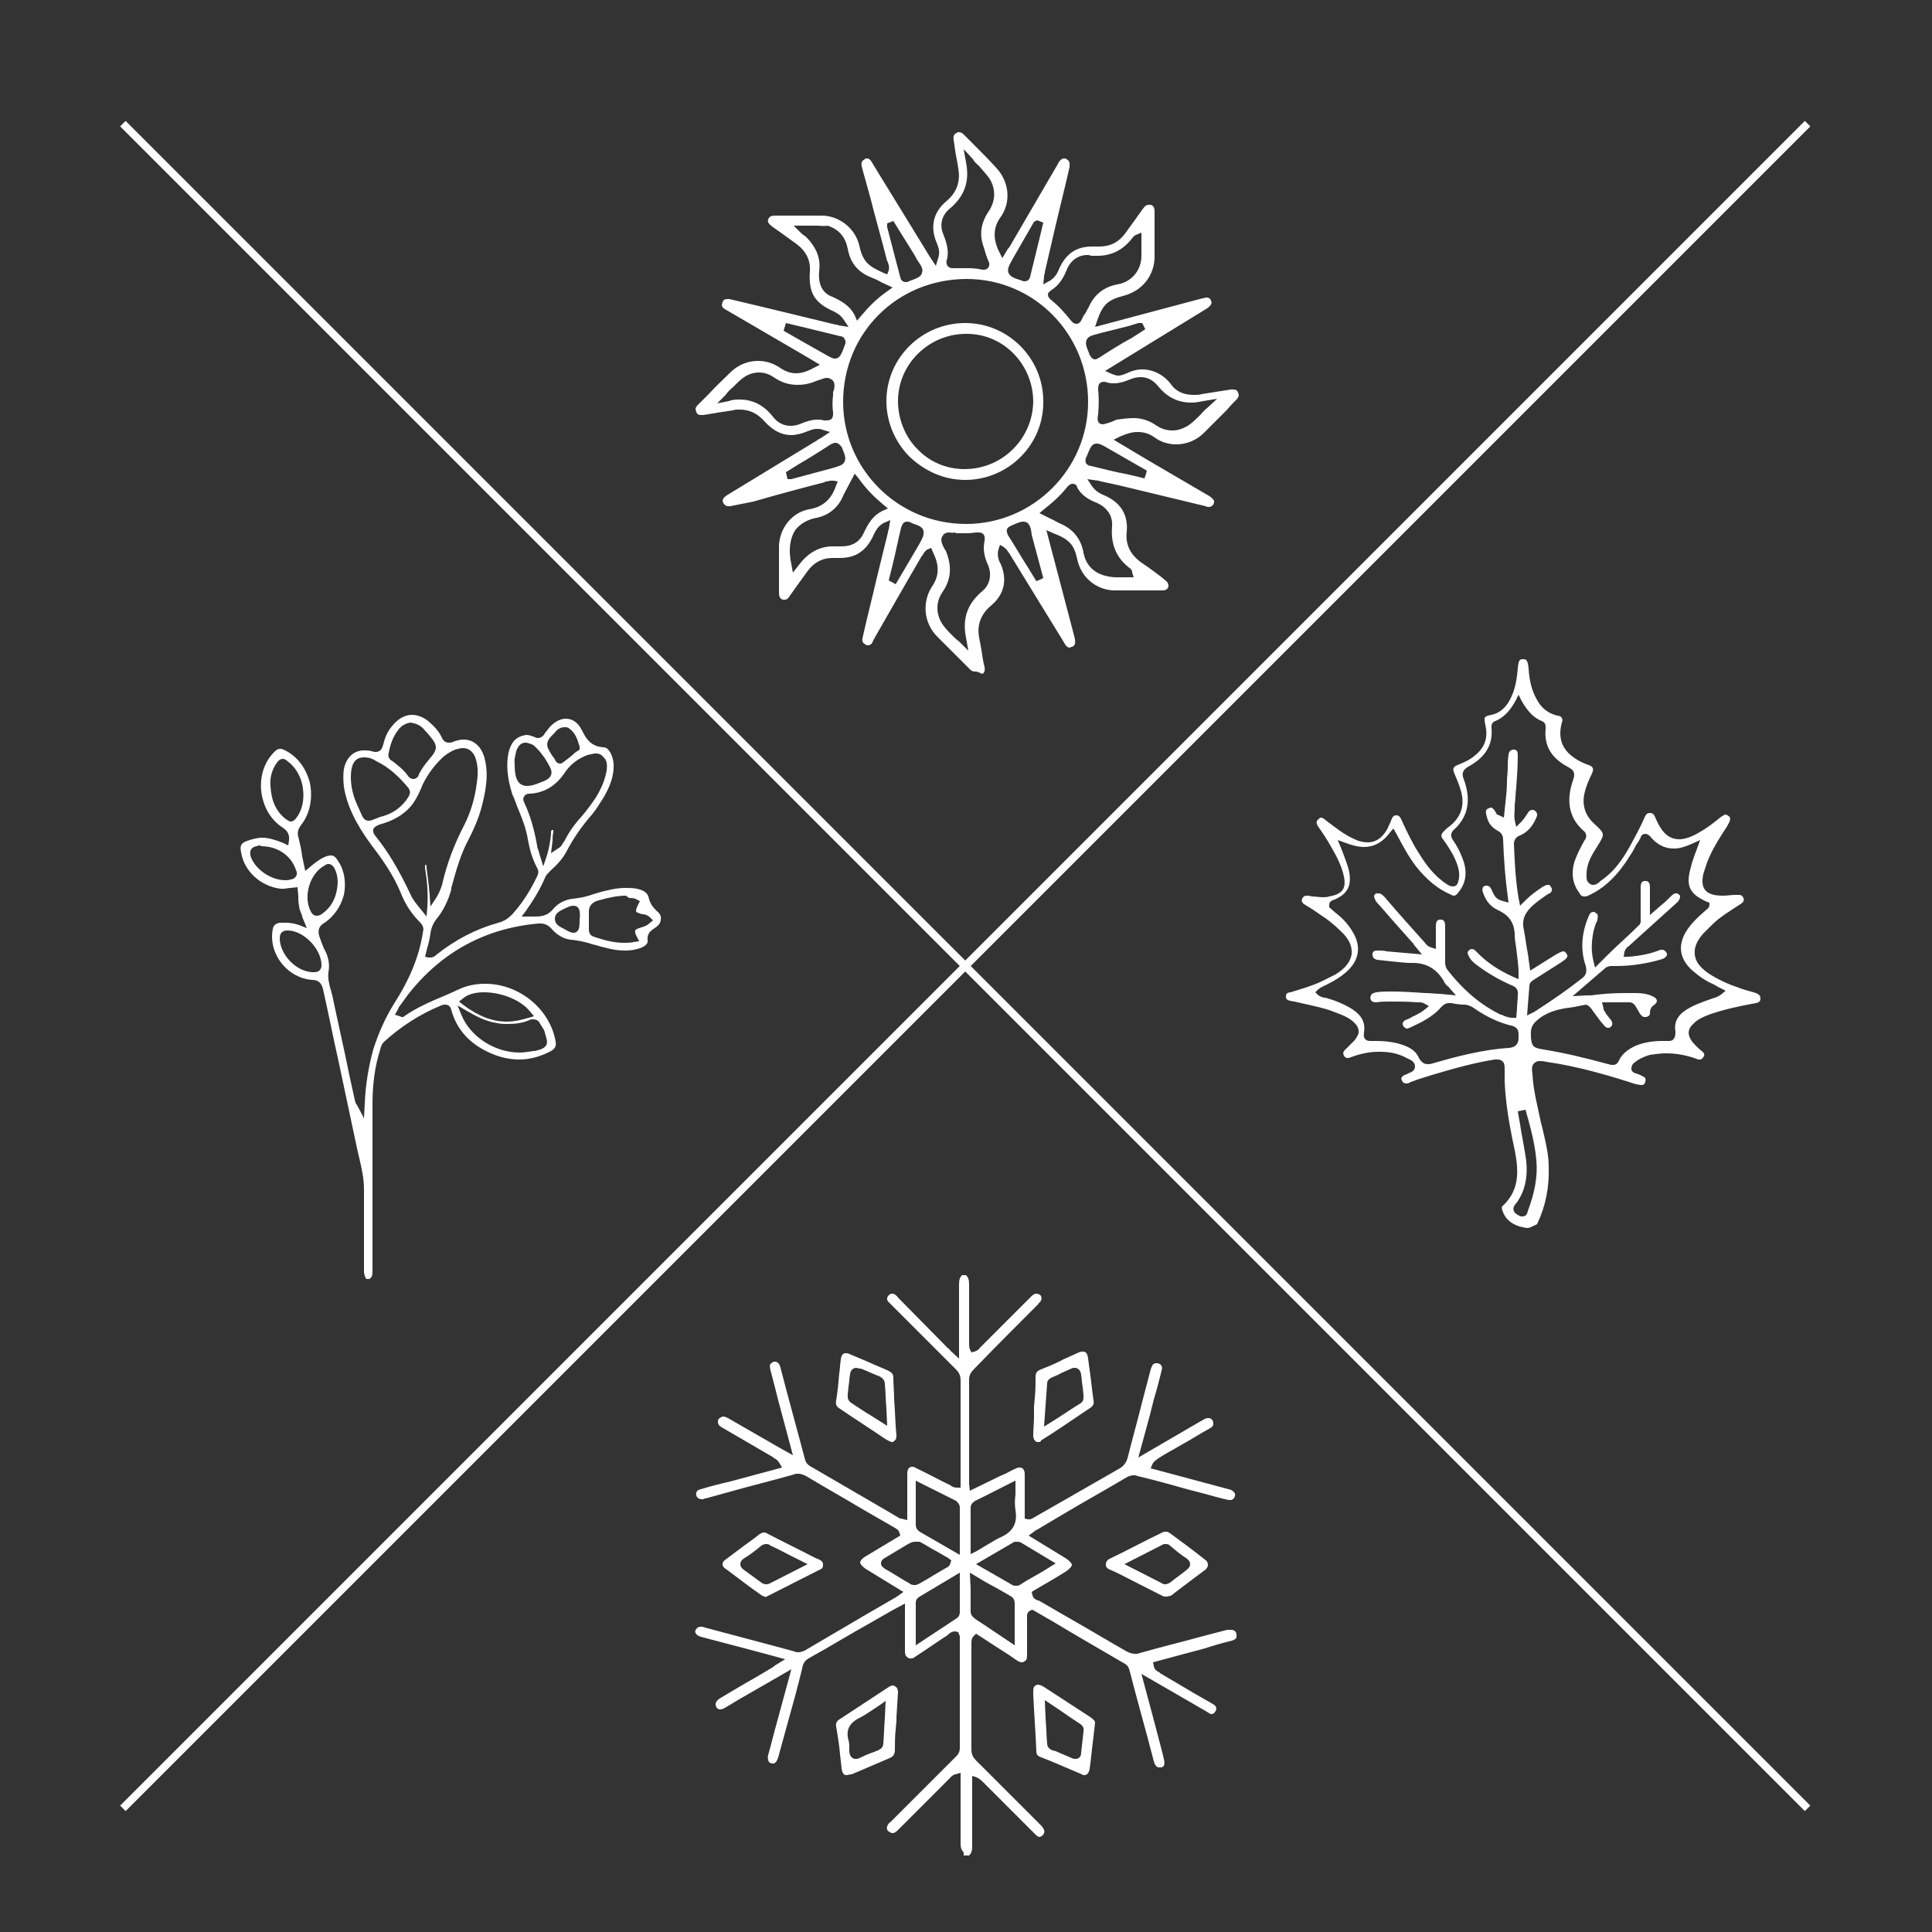 <?xml version="1.0" encoding="utf-8"?>
<!-- Generator: Adobe Illustrator 27.0.0, SVG Export Plug-In . SVG Version: 6.00 Build 0)  -->
<svg version="1.1" id="레이어_1" xmlns="http://www.w3.org/2000/svg" xmlns:xlink="http://www.w3.org/1999/xlink" x="0px"
	 y="0px" viewBox="0 0 250 250" style="enable-background:new 0 0 250 250;" xml:space="preserve">
<rect x="0" y="0" width="250" height="250" fill="#333333" stroke="none"/>
<style type="text/css">
	.st0{display:none;}
	.st1{fill:#FFFFFF;}
	.st2{fill:none;stroke:#FFFFFF;stroke-miterlimit:10;}
</style>
<rect class="st0" width="250" height="250"/>
<g>
	<path class="st1" d="M126.1,86.9c-0.2,0-0.4-0.1-0.6-0.3c-0.5-0.5-0.9-0.9-1.4-1.4c-0.9-0.9-1.9-1.9-2.8-2.8
		c-1.8-1.8-2-4.5-0.7-6.5c1.2-1.7,0.7-3.3,0.1-4.5l-0.2-0.5l-0.5,0.2c-0.3,0.2-0.5,0.5-0.6,0.7c0,0,0,0.1-0.1,0.1
		c-1.7,2.9-6.1,10.6-6.1,10.6l-0.1,0.2c-0.1,0.1-0.1,0.2-0.2,0.4c-0.2,0.4-0.5,0.4-0.6,0.4c-0.1,0-0.2,0-0.3-0.1
		c-0.2-0.1-0.5-0.3-0.4-0.8c0.6-2.7,1.3-5.4,1.9-8l1.4-5.7c0-0.1,0-0.2,0.1-0.4l0.2-1.2l-0.9,0.4c-0.7,0.4-1,1-1.2,1.4
		c-0.9,2.1-2.3,3.1-4.4,3.1c-0.2,0-0.4,0-0.6,0c-0.1,0-0.3,0-0.4,0c-1.3,0-2.4,0.6-3.2,1.7c-0.8,1.1-1.6,2.2-2.3,3.2
		c-0.3,0.5-0.5,0.5-0.7,0.5c-0.1,0-0.1,0-0.2,0c-0.3-0.1-0.5-0.3-0.5-0.9c0-0.7,0-1.4,0-2.1c0-1.3,0-2.6,0-4
		c0.1-2.3,1.7-4.3,3.9-4.7c1.8-0.3,2.9-1.3,3.5-3.1l0.2-0.5l-0.5-0.1c-0.1,0-0.2,0-0.3,0c-0.3,0-0.5,0.1-0.7,0.1
		c-0.1,0-0.1,0-0.2,0.1c-3.1,0.8-6.1,1.6-9.2,2.5L95,65.4c-0.2,0-0.3,0.1-0.5,0.1c-0.1,0-0.2,0-0.3,0c-0.2,0-0.4-0.1-0.6-0.4
		c-0.1-0.3-0.2-0.5,0.3-0.9c0.1-0.1,0.2-0.1,0.3-0.2l11.5-7c0.1-0.1,0.3-0.2,0.5-0.3l1.2-0.8l-1-0.3c-0.2-0.1-0.4-0.1-0.7-0.1
		c-0.5,0-0.9,0.2-1.2,0.3c-0.7,0.3-1.5,0.5-2.1,0.5c-1.3,0-2.4-0.6-3.5-1.8C98,53.5,97,53,95.7,53c-0.3,0-0.6,0-0.9,0.1l-1.3,0.2
		c-0.8,0.1-1.7,0.3-2.5,0.4c-0.1,0-0.2,0-0.3,0c-0.3,0-0.5-0.1-0.6-0.4c-0.1-0.3-0.2-0.5,0.2-0.9c0.5-0.5,0.9-0.9,1.4-1.4
		c0.9-1,1.9-1.9,2.8-2.8c1-1,2.3-1.5,3.6-1.5c1,0,1.9,0.3,2.7,0.8c0.7,0.5,1.4,0.8,2.2,0.8c0.7,0,1.4-0.2,2.3-0.7l0.8-0.4l-1-0.6
		c-0.2-0.1-0.3-0.2-0.5-0.3L93.8,40c-0.5-0.3-0.4-0.6-0.3-0.9c0.1-0.3,0.3-0.4,0.6-0.4c0.1,0,0.2,0,0.3,0c1.3,0.3,6.7,1.6,6.7,1.6
		l7,1.7c0.1,0,0.2,0,0.4,0.1l1.3,0.2l-0.6-0.9c-0.4-0.6-0.9-0.9-1.3-1.1c-2.5-1.1-3.3-2.4-3.1-5.2c0.1-1.4-0.5-2.6-1.7-3.5
		c-1.1-0.8-2.2-1.6-3.2-2.3c-0.5-0.4-0.6-0.6-0.5-0.9c0.1-0.3,0.3-0.5,0.9-0.5l3.4,0c0.9,0,1.8,0,2.8,0c2.2,0.1,4.2,1.7,4.7,3.9
		c0.5,2.3,1.4,2.7,3.1,3.5l0.5,0.2l0.2-0.5c0.1-0.4,0-0.8-0.1-1c0-0.1,0-0.1-0.1-0.2c-0.7-2.8-1.5-5.5-2.2-8.3l-1-3.6
		c-0.3-1,0-1.1,0.3-1.3c0.1-0.1,0.2-0.1,0.3-0.1c0.1,0,0.4,0,0.8,0.8l7,11.4c0.1,0.2,0.2,0.3,0.3,0.5l0.8,1.2l0.3-1
		c0.3-0.8,0-1.5-0.2-2c-0.9-2.1-0.4-4,1.3-5.4c1.3-1.1,1.8-2.5,1.5-4.2c-0.1-0.8-0.3-1.6-0.4-2.3l-0.2-1.4c-0.1-0.5,0.1-0.8,0.4-0.9
		c0.1-0.1,0.2-0.1,0.3-0.1c0.2,0,0.4,0.1,0.6,0.3c0.4,0.4,0.9,0.9,1.3,1.3c1,1,2,2,2.9,3c1.7,1.8,2,4.5,0.5,6.5
		c-1.1,1.6-0.7,3.2-0.1,4.4l0.4,0.8l0.6-1c0.1-0.2,0.2-0.3,0.3-0.4l6.3-10.8c0-0.1,0.1-0.1,0.1-0.2c0.1-0.2,0.4-0.5,0.7-0.5
		c0.1,0,0.2,0,0.3,0.1c0.5,0.2,0.4,0.7,0.4,1c-0.6,2.7-1.3,5.4-1.9,8l-1.3,5.6c0,0.1,0,0.3-0.1,0.4l0,0.2l-0.1,1l0.9-0.5
		c0.6-0.4,0.9-0.9,1.1-1.4c0.9-2.1,2.3-3,4.3-3c0.2,0,0.4,0,0.6,0c0.1,0,0.3,0,0.4,0c1.4,0,2.5-0.6,3.3-1.7c0.8-1.1,1.6-2.2,2.3-3.2
		c0.3-0.4,0.5-0.5,0.7-0.5c0.1,0,0.2,0,0.3,0c0.3,0.1,0.5,0.3,0.5,0.9c0,0.7,0,1.4,0,2.1c0,1.3,0,2.6,0,3.9
		c-0.1,2.4-1.7,4.3-4.1,4.9c-1.9,0.5-2.6,1.1-3.3,3.1l-0.3,0.9l13.9-3.7c0.2,0,0.3-0.1,0.5-0.1c0.3,0,0.5,0.1,0.6,0.4
		c0.1,0.2,0.2,0.5-0.5,1l-13.2,8.1l0.9,0.4c0.3,0.1,0.5,0.2,0.8,0.2c0.5,0,0.8-0.2,1.1-0.3c0.6-0.3,1.3-0.5,2-0.5
		c1.4,0,2.8,0.7,3.7,1.9c0.7,1,1.7,1.4,3,1.4c0.3,0,0.7,0,1-0.1c0,0,3.1-0.5,3.8-0.6c0.1,0,0.2,0,0.3,0c0.3,0,0.5,0.1,0.6,0.4
		c0.1,0.2,0.2,0.5-0.2,0.9c-0.4,0.4-0.8,0.8-1.2,1.3c-1,1-2,2-3,3c-1,1-2.3,1.5-3.6,1.5c-1,0-2-0.3-2.8-0.9
		c-0.7-0.5-1.4-0.7-2.2-0.7c-0.7,0-1.4,0.2-2.3,0.6l-0.8,0.4l4.7,2.8c0,0,6,3.5,7.7,4.5c0.3,0.2,0.5,0.4,0.6,0.6
		c0,0.2,0,0.3-0.1,0.5c-0.2,0.2-0.3,0.3-0.6,0.3c-0.1,0-0.2,0-0.4-0.1c-3.7-0.9-7.5-1.8-11.2-2.7l-2.3-0.5c-0.1,0-0.3-0.1-0.4-0.1
		l-1.4-0.2l0.6,0.9c0.5,0.7,1.1,1,1.6,1.2c2.1,0.9,3.1,2.5,2.9,4.7c-0.2,1.7,0.5,3,1.9,4c0.9,0.6,1.7,1.2,2.5,1.8l0.6,0.5
		c0.4,0.3,0.4,0.6,0.4,0.8c-0.1,0.3-0.3,0.5-0.8,0.5l-3.4,0c-1,0-1.9,0-2.9,0c-2.3-0.1-4.2-1.7-4.7-4c-0.4-1.9-1-2.6-3.1-3.4
		l-0.9-0.4c0,0,1.2,4.6,1.5,5.7l2.1,8c0.3,1.1,0,1.3-0.3,1.4c-0.1,0-0.2,0.1-0.3,0.1c0,0,0,0,0,0c-0.1,0-0.4,0-0.8-0.8
		c0,0-5.4-8.8-7-11.4c0,0,0-0.1-0.1-0.1c-0.1-0.2-0.3-0.5-0.6-0.7l-0.5-0.3l-0.2,0.6c-0.2,0.7,0,1.4,0.3,1.9c0.9,2.1,0.4,4-1.3,5.4
		c-1.3,1.1-1.8,2.5-1.5,4.1l0.3,1.6c0.1,0.7,0.2,1.5,0.4,2.2c0.1,0.6-0.1,0.8-0.3,0.9C126.3,86.8,126.2,86.9,126.1,86.9z
		 M122.8,68.9c-0.4,0-0.7,0.2-0.8,0.4c-0.4,0.5-0.1,1.1,0.2,1.7c0.1,0.1,0.1,0.2,0.2,0.3c0.8,2,0.7,3.7-0.5,5.4
		c-0.8,1.2-0.8,2.7,0,4c0.4,0.6,0.9,1.1,1.4,1.6c0.2,0.2,0.5,0.5,0.8,0.7l1.2,1.2l-0.3-1.7c-0.5-2.5,0.2-4.4,2.1-6
		c1-0.8,1.3-2.2,0.7-3.5c-0.5-1.1-0.6-2.1-0.4-3c0-0.1,0.1-0.5-0.1-0.8c-0.1-0.2-0.4-0.3-0.6-0.3c-0.1,0-0.2,0-0.3,0
		c-0.3,0-0.7,0.1-1.2,0.1c-0.2,0-0.5,0-0.7,0l-0.5,0c-0.1,0-0.3,0-0.5-0.1C123.2,69,123,68.9,122.8,68.9z M117.4,67.5
		c-0.3,0-0.6,0.1-0.8,0.8c-0.4,1.6-0.7,3.2-1.1,4.8l-0.5,2l0.9,0.5l3-5.1c0.5-0.9,0.7-1.3,0.6-1.8s-0.6-0.7-1.5-1
		C117.7,67.5,117.5,67.5,117.4,67.5z M132.4,67.5c-0.4,0-0.8,0.2-1.5,0.5c-0.2,0.1-0.5,0.2-0.6,0.5c-0.1,0.3,0.1,0.6,0.1,0.7
		c0.9,1.4,1.7,2.8,2.6,4.2l1.1,1.8l0.5-0.2l0.4-0.2l-1.5-5.6C133.4,68.2,133.2,67.5,132.4,67.5z M138.8,62.6c-0.2,0-0.4,0.1-0.6,0.3
		c-0.8,1-1.7,1.9-3.1,3l-0.6,0.5l1.4,0.7c0.5,0.2,0.9,0.5,1.4,0.7c1.6,0.7,2.6,2,2.9,3.7c0.3,1.6,1.3,2.6,2.8,3
		c0.4,0.1,0.9,0.2,1.4,0.2c0.3,0,0.5,0,0.8,0c0.3,0,0.5,0,0.8,0l0.7,0l-0.2-0.6l0-0.2l-0.2-0.3c-1.8-1.3-2.6-3.1-2.4-5.5
		c0.1-1.3-0.6-2.4-1.9-3c-1.3-0.5-2.1-1.1-2.6-2C139.4,62.9,139.2,62.6,138.8,62.6z M109.7,63c-0.3,0.6-0.6,1.1-0.8,1.6
		c-0.7,1.3-1.8,2.1-3.2,2.4c-1.2,0.2-2.2,0.8-2.8,1.6c-0.7,1.1-0.9,2.6-0.5,4.4l0.2,1.1c0,0,1-1.3,1.1-1.4c1.1-1.3,2.5-2,4-2
		c0.2,0,0.4,0,0.6,0c0.2,0,0.4,0,0.6,0c0,0,0,0,0,0c1.4,0,2.3-0.6,2.8-1.6c0.7-1.5,1.3-2.4,2.5-3l0.7-0.3l-0.6-0.5
		c-1.2-1-2.2-2-3.2-3.4l-0.5-0.6L109.7,63z M125.1,36.1c-9,0-16,7-16,15.9c0,8.7,7.1,15.8,15.9,15.8c8.7,0,15.8-7.1,15.8-15.8
		C140.8,43.2,133.8,36.1,125.1,36.1L125.1,36.1z M108.1,57.3c-0.2,0-0.4,0.1-0.6,0.2c-1.4,0.9-2.8,1.8-4.2,2.6l-1.6,1l0.2,0.9l0.5,0
		l5.2-1.4c1-0.3,1.5-0.4,1.7-0.9c0.2-0.5,0-0.9-0.4-1.9C108.8,57.8,108.6,57.3,108.1,57.3z M141.9,57.4c-0.6,0-0.8,0.5-1.1,1.2
		c-0.1,0.2-0.1,0.3-0.2,0.5c-0.1,0.1-0.2,0.4-0.1,0.8c0.2,0.3,0.5,0.4,0.7,0.4c1.6,0.4,3.2,0.8,4.8,1.1l2.1,0.5l0.2-0.6l0.1-0.4
		l-5.4-3.1C142.5,57.5,142.2,57.4,141.9,57.4z M146.7,54.1c1,0,2,0.3,3,1c0.6,0.4,1.3,0.6,2,0.6l0,0c0.7,0,1.3-0.2,2-0.6
		c0.6-0.4,1.1-0.9,1.6-1.4c0.3-0.3,0.5-0.6,0.9-0.9l1.3-1.2l-1.8,0.3c-0.5,0.1-1,0.2-1.5,0.2c-1.8,0-3.2-0.7-4.4-2.2
		c-0.6-0.7-1.3-1.1-2.2-1.1c-0.5,0-0.9,0.1-1.4,0.3c-0.7,0.3-1.4,0.5-2,0.5c-0.3,0-0.6,0-0.9-0.1c-0.1,0-0.3-0.1-0.4-0.1
		c-0.3,0-0.5,0.1-0.6,0.2c-0.2,0.2-0.2,0.6-0.2,0.8c0.1,1,0.1,2.1,0,3.2c-0.1,0.5-0.1,0.9,0.1,1.1c0.1,0.1,0.2,0.2,0.5,0.2
		c0.2,0,0.4-0.1,0.8-0.2l0.3-0.1c0.2-0.1,0.5-0.2,0.7-0.3C145.2,54.2,146,54.1,146.7,54.1z M95.7,51.7c1.7,0,3.1,0.7,4.3,2.2
		c0.6,0.8,1.4,1.2,2.3,1.2c0.5,0,0.9-0.1,1.4-0.3c0.7-0.3,1.4-0.5,2-0.5c0.3,0,0.6,0,0.9,0.1c0.1,0,0.3,0,0.4,0
		c0.3,0,0.5-0.1,0.6-0.2c0.2-0.2,0.2-0.5,0.2-0.8c-0.1-0.8-0.1-1.5,0-2.3l0-0.2c0-0.1,0-0.3,0.1-0.4c0.1-0.4,0.2-1.1-0.3-1.4
		c-0.2-0.1-0.3-0.2-0.6-0.2c-0.4,0-0.7,0.2-1.1,0.3c-0.1,0-0.2,0.1-0.3,0.1c-0.9,0.4-1.7,0.5-2.4,0.5c-1.1,0-2.1-0.3-3.1-1
		c-0.6-0.4-1.2-0.6-1.9-0.6c-0.8,0-1.6,0.3-2.3,0.9c-0.5,0.4-0.9,0.9-1.4,1.3c-0.2,0.2-0.4,0.4-0.6,0.7l-1.1,1.1l1.5-0.3
		C94.8,51.7,95.3,51.7,95.7,51.7z M146,42.2c-1.2,0.3-2.4,0.6-3.6,0.9c-1.1,0.3-1.6,0.4-1.8,0.9c-0.2,0.5,0,0.9,0.4,1.9
		c0.1,0.2,0.3,0.6,0.7,0.6l0,0c0.2,0,0.3-0.1,0.5-0.2c1.4-0.9,2.8-1.8,4.3-2.6l1.7-1.1l-0.4-0.8l-0.5,0L146,42.2z M101.4,42.8
		c0,0,4,2.3,5.1,2.9c0.7,0.4,1.2,0.7,1.5,0.7c0.7,0,0.9-0.6,1.3-1.7c0.1-0.2,0.2-0.5,0-0.8c-0.1-0.3-0.4-0.4-0.6-0.4
		c-1.6-0.4-3.3-0.8-4.9-1.2l-2.1-0.5L101.4,42.8z M140.7,33c-1.2,0-2.2,0.7-2.7,2c-0.5,1.2-1.1,2-1.9,2.5c-0.1,0.1-0.5,0.3-0.5,0.6
		c0,0.4,0.3,0.6,0.4,0.7c1,0.8,1.8,1.7,2.6,2.7c0.1,0.1,0.3,0.4,0.7,0.4c0.4,0,0.6-0.4,0.7-0.6c0.1-0.2,0.2-0.5,0.4-0.7
		c0.2-0.3,0.3-0.6,0.5-0.9c0.7-1.6,2-2.6,3.7-2.9c1.8-0.3,3.1-1.8,3.1-3.7c0-0.5,0-1,0-1.5l0-1.5l-0.7,0.3l-0.2,0.1l-0.2,0.2
		c-1.2,1.6-2.7,2.4-4.6,2.4c-0.3,0-0.5,0-0.8,0C141,33,140.8,33,140.7,33z M105.7,29.2c-0.3,0-0.7,0-1,0c-0.3,0-0.5,0-0.8,0l-1.2,0
		l0.8,0.8c0.2,0.2,0.4,0.4,0.6,0.5c0.3,0.2,0.5,0.5,0.7,0.7c1,1.2,1.4,2.5,1.2,3.9c-0.2,2.1,0.8,3,1.7,3.3c1.3,0.6,2.3,1.2,2.9,2.4
		l0.3,0.7l0.5-0.6c1.1-1.3,2.1-2.3,3.4-3.2l0.7-0.5l-1.5-0.7c-0.5-0.3-1-0.5-1.5-0.7c-1.6-0.7-2.5-1.9-2.8-3.6
		c-0.3-1.5-1.1-2.5-2.6-3C106.7,29.3,106.3,29.2,105.7,29.2z M114.8,28.9l0,0.5l1.7,6.5c0.1,0.5,0.5,0.6,0.7,0.6l0,0
		c0.1,0,0.3,0,0.4-0.1c1.1-0.4,1.6-0.6,1.7-1.1c0.2-0.5-0.1-0.9-0.7-1.8l-0.2-0.4l-2.8-4.5L114.8,28.9z M133.8,28.7l-2.7,4.7
		c-0.5,0.9-0.8,1.4-0.6,1.9s0.7,0.7,1.7,1c0.2,0.1,0.3,0.1,0.4,0.1c0.2,0,0.6-0.1,0.7-0.6c0.4-1.6,0.8-3.3,1.2-4.9l0.5-2.1l-0.8-0.3
		L133.8,28.7z M124.9,34.7c0.7,0,1.4,0,2.2,0.2c0.1,0,0.1,0,0.2,0c0.4,0,0.5-0.2,0.6-0.3c0.2-0.3,0.1-0.7,0-0.8
		c-0.1-0.3-0.2-0.5-0.3-0.8c-0.1-0.3-0.2-0.7-0.3-1c-0.6-1.6-0.4-3.1,0.6-4.6c0.9-1.3,1-2.8,0.2-4.2c-0.4-0.6-0.9-1.1-1.4-1.7
		c-0.3-0.3-0.6-0.5-0.8-0.9l-1.2-1.3l0.3,1.7c0.5,2.5-0.2,4.4-2.1,6c-1,0.8-1.4,2.1-0.8,3.4c0.5,1.3,0.7,2.3,0.4,3.3
		c-0.1,0.3,0,0.5,0.1,0.7c0.1,0.1,0.3,0.3,0.6,0.3l0.2,0C123.9,34.7,124.4,34.7,124.9,34.7z"/>
	<path class="st1" d="M124.9,62.1c-2.7,0-5.2-1.1-7.2-3c-1.9-1.9-3-4.5-3-7.2c0-5.6,4.6-10.1,10.2-10.1c5.6,0,10.1,4.6,10.1,10.1
		C135.1,57.5,130.5,62.1,124.9,62.1L124.9,62.1z M125,43.2c-4.8,0-8.8,3.9-8.8,8.7c0,2.3,0.9,4.6,2.5,6.2c1.6,1.7,3.8,2.6,6.1,2.6
		c4.9,0,8.8-3.9,8.9-8.7c0-4.8-3.8-8.8-8.6-8.8L125,43.2z"/>
</g>
<g>
	<path class="st1" d="M47.4,165.5c-0.2-0.3-0.3-0.6-0.3-1.1c0-1.8,0-3.6,0-5.4c0-1.7,0-3.4,0-5.1c0-1.4-0.3-2.7-0.6-4
		c-0.1-0.4-0.2-0.9-0.3-1.3c-0.8-3.8-1.6-7.5-2.4-11.3c-0.7-3.1-1.3-6.2-2-9.3c-0.2-0.8-0.6-1.2-1.4-1.2c-1.5-0.1-3-0.9-4-2.2
		c-1-1.3-1.4-2.9-1.1-4.4c0.1-0.5,0.4-0.7,0.9-0.8c0.2,0,0.5,0,0.7,0c0.7,0,1.2,0.1,1.8,0.3l1,0.4l-0.4-1c-0.1-0.2-0.2-0.4-0.2-0.6
		c-0.2-0.5-0.4-0.9-0.4-1.3c-0.1-0.4-0.1-0.8-0.1-1.3l-0.1-1.1l-0.9,0.1c-0.3,0-0.6,0.1-0.9,0.1c-0.1,0-0.3,0-0.4,0
		c-2.5-0.3-4.7-2.2-5.1-4.7c-0.2-0.9,0-1.2,0.8-1.5c0.6-0.2,1.3-0.4,1.9-0.4c0.9,0,1.8,0.3,2.8,0.7l0.6,0.3l0.1-0.7
		c0.1-0.9-0.4-1.3-0.8-1.6c-1.6-1-2.6-2.8-2.8-4.8c-0.2-2,0.5-3.9,1.8-5.1c0.3-0.3,0.5-0.3,0.7-0.3c0.2,0,0.4,0.1,0.6,0.2
		c1.6,0.8,2.7,2.3,3.2,4.2c0.4,2,0,4-1.1,5.4c-0.3,0.4-0.6,0.9-0.4,1.6c0.2,0.8,0.4,1.6,0.5,2.5l0.4,1.9l0.6-0.5
		c0.6-0.5,1.2-1,1.9-1.3c0.4-0.2,0.7-0.2,0.9-0.2c0.2,0,0.5,0.1,0.9,0.8c0.8,1.2,1,2.8,0.7,4.3c-0.4,1.5-1.3,2.8-2.5,3.6
		c-0.7,0.4-0.9,0.9-0.7,1.7c0.2,0.6,0.4,1.1,0.6,1.6c0.6,1,0.8,2.1,0.6,3.1c-0.1,0.8,0.1,1.6,0.3,2.3c0.1,0.2,0.1,0.5,0.2,0.7
		c0.7,3.4,1.5,6.8,2.2,10.3l0.7,3.2c0.1,0.3,0.1,0.5,0.3,0.7l0.9,1.7l0.1-1.9c0.1-2.5,0.5-4.8,1.1-7c0.7-2.2,1.6-4.2,2.8-6.1
		c1.8-2.8,3.1-5.8,3.6-8.9l0-0.1c0.1-0.3,0.2-0.8-0.3-1.3c-1-1-1.9-2.2-2.6-4c-0.8-1.9-2-3.8-3.7-6c-2-2.7-3.2-5.1-3.6-7.6
		c-0.1-0.9-0.1-1.6,0-2.3c0.3-1.5,1.3-2.4,2.6-2.4c0.3,0,0.6,0,1,0.1c0.2,0.1,0.4,0.1,0.5,0.1c0.8,0,0.9-0.7,1-1
		c0.2-0.8,0.5-1.6,1.1-2.3c0.7-0.9,1.6-1.5,2.6-1.5c0.7,0,1.5,0.3,2.1,0.8c0.7,0.6,1.4,1.3,1.8,2.2c0.1,0.2,0.3,0.6,0.9,0.6
		c0.2,0,0.3,0,0.5-0.1c0.5-0.2,1-0.3,1.4-0.3c1.3,0,2.3,0.9,2.7,2.4c0.6,2.2,0.1,4.5-0.4,6.4c-0.4,1.5-1,2.8-1.6,4
		c-1.1,2-1.7,4.2-2.3,6.4l0,0.2c-0.4,1.4-1,2.7-1.9,3.8c-0.4,0.5-0.7,1.1-0.8,1.9c-0.1,0.6-0.2,1.2-0.4,1.8l-0.3,1.2l0.4,0.1
		c0.1,0,0.2,0,0.3,0c0.4,0,0.6-0.2,0.7-0.3c2.5-2,5.2-3.4,8.1-4.2c0.7-0.2,1.2-0.5,1.7-1c1.3-1.4,2.4-3.1,3.3-5
		c0.1-0.2,0.3-0.6,0-1.1c-0.7-1.3-1-2.6-1.2-3.7c-0.2-1.3-0.7-2.6-1.2-3.8c-0.3-0.7-0.5-1.4-0.8-2c-0.7-2.2-0.8-3.9-0.5-5.4
		c0.3-1.2,0.8-1.9,1.8-2.2c0.2,0,0.3-0.1,0.5-0.1c0.3,0,0.6,0.1,0.9,0.2c0.2,0.1,0.4,0.2,0.6,0.2c0.5,0,0.8-0.4,0.9-0.6
		c0.2-0.3,0.4-0.5,0.7-0.9c0.6-0.6,1.3-1,2-1c0.9,0,1.6,0.5,2.1,1.5c0.5,1,1.1,2.1,2.8,2.2c0.7,0,1.2,1.1,1.3,2.1
		c0.1,1.7-0.6,3.2-1.3,4.4c-0.5,0.8-1,1.6-1.5,2.2c-1.4,1.6-2.4,3.1-3.2,4.6c-0.5,1-1.2,1.8-2.2,2.7c-0.2,0.2-0.4,0.4-0.6,0.7
		c-0.7,1.7-1.6,3.1-2.5,4.4l-0.6,0.8l1,0c0.2,0,0.3,0,0.5,0c0.9,0,1.8,0,2.6-1c0.6-0.7,1.5-1.2,2.5-1.3c1-0.1,1.9-0.3,2.7-0.6
		c0.3-0.1,0.7-0.2,1-0.3c1.2-0.3,2.1-0.5,3.1-0.5c0.5,0,1,0,1.5,0.1c0.9,0.2,1.3,0.5,1.5,1c0.2,0.9,0.5,1.3,1.1,1.9
		c0.4,0.3,0.6,0.7,0.5,1.1c0,0.4-0.3,0.8-0.8,1.1c-0.4,0.3-1,0.6-0.9,1.6c0.1,0.4-0.4,0.8-1,1c-0.6,0.2-1.2,0.3-1.9,0.3
		c-0.8,0-1.6-0.1-2.7-0.4c-0.5-0.1-1-0.3-1.5-0.4c-0.9-0.3-1.8-0.5-2.8-0.6c-1.2-0.1-2.1-0.9-2.6-1.5c-0.4-0.4-0.8-0.6-1.4-0.6
		c-0.1,0-0.2,0-0.2,0c-6.9,0.6-12.6,3.7-16.9,9.2c-0.3,0.4-0.5,0.7-0.8,1.1l-0.3,0.4c-0.1,0.1-0.1,0.2-0.2,0.4l-0.4,0.7l0.6,0.2
		c0.1,0,0.2,0.1,0.3,0.1h0.2l0.1-0.1c1.6-1.1,3.4-1.9,5.1-2.6c0.7-0.3,1.4-0.6,2-0.9c1.1-0.5,2.2-0.7,3.4-0.7c4.4,0,8.4,3.3,9.1,7.5
		c0.1,0.6-0.1,0.9-0.6,1.2c-1.3,0.7-2.7,1.1-4.1,1.1c-1.3,0-2.6-0.3-3.9-0.9c-2.6-1.2-4.2-3-4.9-5.5c-0.1-0.5-0.4-0.7-0.8-0.7
		c-0.1,0-0.3,0-0.5,0.1c-2.7,1.1-5.2,2.7-7.4,4.7c-0.3,0.3-0.4,0.6-0.5,1c-0.7,2.2-1,4.5-1,7.1l0,7.4c0,4.7,0,9.4,0,14.2
		c0,0.6-0.1,0.8-0.4,1H47.4z M59.7,131.3c1.1,2.8,4.3,4.9,7.5,4.9c0.6,0,1.2-0.1,1.8-0.2l0.2,0c0.9-0.2,1.3-0.4,1.5-0.8
		c0.2-0.4,0-0.8-0.2-1.6l-0.1-0.3c-0.1-0.2-0.2-0.3-0.3-0.5c-0.1-0.1-0.1-0.2-0.2-0.3c-0.2-0.5-0.6-0.6-0.9-0.6
		c-0.2,0-0.3,0-0.5,0.1c-0.9,0.4-1.9,0.5-2.8,0.5c-0.4,0-0.9,0-1.3-0.1c-1.5-0.2-2.8-0.9-4-1.6l-1.2-0.7L59.7,131.3z M62.6,128.4
		c-1.2,0-2.1,0.3-2.7,0.8l-0.5,0.4l0.5,0.4c2,1.5,3.8,2.2,5.7,2.2c0.9,0,1.8-0.2,2.8-0.5l0.7-0.2l-0.5-0.6
		C67.4,129.4,64.9,128.4,62.6,128.4z M37.2,120.4c-0.8,0-1,0.5-1,1c0,2.1,2.1,4.3,4.2,4.4c0.1,0,0.2,0,0.3,0c0.5,0,0.9-0.3,0.9-0.9
		C41.6,122.8,39.3,120.4,37.2,120.4L37.2,120.4z M81,115.9c-1,0-2.1,0.2-3.5,0.6c-0.4,0.1-1.4,0.4-1.3,1.7c0,0.4,0,0.9,0,1.4
		c0,0.2,0,0.4,0,0.6c0,0.2,0,0.8,0.6,1c1.5,0.5,2.7,0.8,3.9,0.8c0,0,0,0,0,0c0.4,0,0.9,0,1.3-0.1l0.7-0.1l-0.3-0.6
		c-0.3-0.5-0.2-0.8-0.2-0.8c0.1-0.2,0.5-0.3,0.8-0.4c0.3-0.1,0.7-0.2,1-0.5l0.5-0.4l-0.4-0.4c-0.3-0.3-0.7-0.4-0.9-0.4l-0.1,0
		c-0.7-0.2-0.8-0.3-0.8-0.4c0-0.1,0-0.3,0.3-0.9l0.2-0.4l-0.4-0.2c-0.3-0.2-0.7-0.2-1-0.2L81,115.9z M74.2,117.2
		c-0.3,0-0.6,0.1-1.2,0.4l-0.2,0.1c-0.4,0.2-1,0.5-1,1.2c0,0.7,0.6,1,1,1.2l0.2,0.1c0.5,0.3,0.9,0.5,1.2,0.5c0,0,0,0,0,0
		c0.3,0,0.4-0.1,0.5-0.2c0.3-0.3,0.3-0.8,0.3-1.5C75.1,118.2,75.1,117.2,74.2,117.2z M59.9,96.8c-0.3,0-0.6,0.1-1,0.2
		c-0.5,0.2-1,0.5-1.5,0.9c-1.1,1-2,2.2-2.7,3.6l-0.2,0.5c-0.4,0.9-0.8,1.7-1.4,2.4c-1,1.1-2.2,1.8-4,2.3c-0.2,0.1-0.6,0.2-0.8,0.6
		c-0.1,0.4,0.2,0.8,0.3,0.9c1.6,2,3,4.3,4.5,7.5c0.3,0.7,0.8,1.3,1.3,1.9l0.8,1l0.1-1.3c0.1-1.6,0-3.1-0.3-5c0-0.3,0-0.4,0-0.4
		l0.1,0c0.1,0,0.1,0.3,0.1,0.4c0.1,0.8,0.2,1.6,0.3,2.4c0,0.4,0.1,0.8,0.1,1.2l0.1,1.4l0.8-1.2c0.3-0.5,0.5-1,0.7-1.6
		c0.6-2.7,1.6-5.3,2.9-7.8c0.7-1.4,1.2-2.9,1.5-4.7c0.2-1.3,0.4-2.6-0.1-4C61.2,97.3,60.7,96.8,59.9,96.8z M42.5,111.8
		c-0.2,0-0.4,0.1-0.5,0.2c-1.9,1-2.8,4-1.8,5.9c0.1,0.2,0.3,0.6,0.8,0.6c0.2,0,0.5-0.1,0.6-0.2c1.3-0.9,2-2.2,2.1-4.1
		c0-0.6-0.1-1.2-0.4-1.8C43.1,112,42.8,111.8,42.5,111.8z M33.7,109.4c-0.1,0-0.3,0-0.5,0.1c-0.1,0-0.5,0.1-0.7,0.4
		c-0.2,0.3-0.1,0.7-0.1,0.8c0.5,1.7,2.6,3.2,4.5,3.2l0,0c0.2,0,0.5,0,0.7-0.1c0.2,0,0.5-0.1,0.7-0.4c0.2-0.3,0.1-0.7,0-0.8
		c-0.6-1.9-2.4-3.1-4.5-3.1h0L33.7,109.4z M77.1,97.5c-0.3,0-0.6,0.1-1.1,0.2c-1.3,0.5-2.3,1.3-3,2.4c-1.1,1.6-2.6,2.5-4.4,2.6
		c-0.2,0-0.6,0-0.8,0.4c-0.2,0.3,0,0.7,0.1,0.9c0.7,1.5,1.2,3.2,1.6,5.4c0,0.2,0.1,0.5,0.2,0.7c0,0.1,0.1,0.3,0.1,0.4l0.5,1.6
		l0.5-1.5c0.3-1,0.4-1.8,0.5-2.6l0-0.3c0-0.2,0.1-0.3,0.1-0.3l0.2,0c0,0,0,0.1,0,0.3c-0.1,0.4-0.1,0.7-0.1,1.1l-0.2,1.6l0.9-0.6
		c0.4-0.2,0.6-0.6,0.7-0.8l0.1-0.1c0.6-1.2,1.3-2.2,2.3-3.3c0.6-0.7,1.2-1.5,1.8-2.4c0.8-1.3,1.2-2.4,1.4-3.5c0.1-0.8,0-1.3-0.3-1.6
		C77.9,97.7,77.6,97.5,77.1,97.5z M36.6,98.2c-0.4,0-0.6,0.3-0.7,0.4c-0.7,0.9-1,2-0.9,3.1c0.1,1.9,0.7,3.3,2,4.3
		c0.2,0.1,0.4,0.3,0.6,0.3c0.4,0,0.6-0.3,0.7-0.4c0.8-1,1.1-2.4,0.9-3.9c-0.2-1.5-1-2.8-2-3.5C37,98.3,36.8,98.2,36.6,98.2z
		 M47.1,98c-0.4,0-0.8,0.1-1.1,0.4c-0.4,0.4-0.6,1.1-0.6,2.2c0,1.2,0.3,2.4,0.8,3.5c0.2,0.4,0.3,0.7,0.4,0.9
		c0.3,0.7,0.5,1.2,1.1,1.2c0,0,0,0,0,0c0.3,0,0.5-0.1,1-0.3c0.2-0.1,0.5-0.2,0.9-0.3c1.4-0.4,2.5-1.3,3.2-2.4c0.1-0.2,0.5-0.7,0-1.3
		c-1.1-1.3-2.4-2.6-4.1-3.4C48.1,98.1,47.6,98,47.1,98z M68,96.1c-0.4,0-0.9,0.2-1.2,1.1c-0.1,0.5-0.3,1.1-0.2,1.6
		c0,1,0,2.9,1.6,2.9l0,0c0.4,0,0.9-0.1,1.6-0.4c0.8-0.3,1.3-0.5,1.5-1c0.2-0.5-0.1-1-0.5-1.7c-0.4-0.7-1-1.5-1.8-2.2
		C68.7,96.3,68.4,96.1,68,96.1z M53.1,93.5c-0.6,0.1-1.2,0.4-1.6,1c-0.7,0.9-1,1.9-1.2,2.9c-0.2,0.7,0.3,1,0.5,1.1
		c0.8,0.6,1.5,1.2,2,1.9c0.1,0.2,0.4,0.4,0.7,0.4c0.4,0,0.7-0.4,0.7-0.6c0.3-0.6,0.7-1.2,1.3-1.9c1.2-1.4,1.2-1.8,0-3.2
		c-0.2-0.3-0.5-0.5-0.7-0.8C54.3,93.8,53.8,93.6,53.1,93.5L53.1,93.5L53.1,93.5z M73,94.1c-0.6,0-1.1,0.5-1.2,0.7
		c-0.1,0.1-0.2,0.2-0.3,0.3c-0.4,0.4-1,1-0.5,1.9c0.2,0.4,0.4,0.7,0.6,1c0.1,0.1,0.2,0.2,0.2,0.3c0.1,0.2,0.3,0.5,0.6,0.5h0.2
		l0.2-0.1c0.5-0.4,1.1-0.8,1.6-1.3L75,97l0-0.3l0-0.1l-0.1-0.3c-0.2-0.7-0.5-1.5-1.2-2C73.5,94.1,73.3,94.1,73,94.1z"/>
</g>
<g>
	<path class="st1" d="M197.6,158.9c-0.2,0-0.5-0.1-1-0.2c-1.2-0.4-1.9-1.1-2.2-2.1c-0.1-0.3-0.1-0.5,0.1-0.6c2.2-2.1,2-4.6,1.5-7.2
		l-0.3-1.4c-0.5-2.5-0.9-5-1-7.5l0-0.3c0-0.5,0-0.9,0-1.3c0-0.3,0-0.6-0.2-0.9c-0.2-0.2-0.4-0.3-0.7-0.3c-0.1,0-0.3,0-0.4,0
		c-2.5,0.4-5.1,1.1-8.1,2c-0.6,0.2-1.3,0.4-1.9,0.6l-0.8,0.3c-0.1,0-0.1,0-0.2,0.1c-0.2,0.1-0.3,0.1-0.4,0.1c-0.4,0-0.5-0.2-0.6-0.4
		c-0.1-0.2-0.2-0.5,0.6-0.8c0.1,0,0.1,0,0.2-0.1c0.3-0.1,0.9-0.3,0.9-0.9c0-0.6-0.6-0.9-0.9-1l-0.2-0.1c-0.9-0.5-2-0.8-3.4-0.8
		l-0.3,0c-1.2,0-2.4,0.3-3.5,0.7c-0.2,0.1-0.3,0.1-0.4,0.1c-0.2,0-0.3,0-0.5-0.3c-0.1-0.2-0.2-0.5,0.3-0.9c0.3-0.3,0.7-0.7,1.1-1.1
		c0.2-0.3,0.6-0.8,0.5-1.3c-0.1-0.6-0.5-0.9-0.8-1.2c-0.9-0.7-2-1-3-1.4c-1.6-0.5-3.3-0.8-4.5-1.1l-0.6-0.1
		c-0.3-0.1-0.5-0.2-0.5-0.5c0-0.4,0.1-0.5,0.5-0.6l0.1,0c1.3-0.4,2.7-0.8,4-1.4c0.6-0.3,1.2-0.6,1.8-0.9c1.3-0.8,1.9-1.6,2.1-2.6
		c0.1-1-0.3-2-1.4-3c-0.9-0.9-1.8-1.6-2.6-2.1c-0.7-0.5-1.3-0.9-2-1.3c-0.5-0.3-0.5-0.6-0.4-0.8c0.1-0.2,0.2-0.4,0.6-0.4
		c0,0,0.1,0,0.2,0l0.5,0.1c0.4,0,0.9,0.1,1.4,0.1c0.3,0,0.5,0,0.8-0.1c0.6-0.1,1.3-0.3,1.7-0.8c0.4-0.5,0.3-1.3,0.2-1.8
		c-0.3-1.4-1-2.7-1.7-3.9c-0.5-0.9-1.1-1.8-1.6-2.5c-0.4-0.6-0.2-0.8,0-1c0.2-0.2,0.3-0.2,0.3-0.2c0.2,0,0.4,0.1,0.6,0.3
		c1.2,0.9,2.4,1.9,3.8,2.5c0.6,0.3,1.2,0.4,1.7,0.4c1.4,0,2.2-1.1,2.6-1.9c0.1-0.3,0.3-0.6,0.4-0.9c0.2-0.6,0.4-0.7,0.7-0.7
		c0,0,0,0,0,0c0.3,0,0.5,0.2,0.7,0.7c0.6,1.3,1.3,2.8,2.2,4.2c0.8,1.3,1.9,2.9,3.6,4c0.3,0.2,0.5,0.3,0.8,0.3c0.7,0,0.7-0.7,0.8-1.1
		c0.1-0.9-0.2-1.7-0.5-2.4c-0.4-0.9-1-1.8-1.5-2.5c-0.4-0.5-0.4-0.7,0.1-1.2c0.2-0.2,0.4-0.4,0.7-0.6c1.5-1.2,2-2.8,1.4-4.7
		c-0.2-0.7-0.5-1.4-0.8-2.1c-0.1-0.3-0.2-0.5-0.1-0.7c0.1-0.2,0.2-0.3,0.5-0.4c0.7-0.3,1.5-0.6,2.2-1.2c1.3-1,1.8-2.3,1.4-4
		c-0.2-1-0.2-1.1,0.8-1.3c1-0.2,1.8-0.9,2.3-1.8c0.8-1.4,1-3,1.1-4.2c0.1-1.2,0.3-1.2,0.7-1.2c0,0,0,0,0,0c0.3,0,0.6,0,0.7,1.2
		c0.1,1.6,0.4,2.8,1,3.9c0.6,1.2,1.5,1.9,2.7,2.2c0.2,0,0.5,0.1,0.6,0.3c0.1,0.2,0.1,0.4,0,0.6c-0.8,3,1,4.3,2.5,5.1
		c0.2,0.1,0.5,0.2,0.7,0.3l0.3,0.1c0.3,0.1,0.5,0.3,0.5,0.4c0.1,0.2,0,0.4-0.1,0.7c-0.4,0.8-0.8,1.7-1,2.7c-0.3,1.5,0.2,2.8,1.3,3.8
		c1.4,1.3,1.4,1.3,0.4,2.9c-0.7,1.1-1.4,2.2-1.4,3.6l0,0.1c0,0.3-0.1,0.9,0.5,1.2c0.1,0.1,0.2,0.1,0.4,0.1c0.3,0,0.6-0.2,0.8-0.4
		c0,0,0.1-0.1,0.1-0.1c2.1-1.4,3.3-3.5,4.3-5.4c0.5-0.9,1-1.9,1.4-2.8c0.2-0.5,0.4-0.6,0.7-0.6c0.3,0,0.5,0.1,0.7,0.6
		c0.6,1.4,1.4,2.8,3.1,2.8c0.7,0,1.6-0.3,2.6-0.9c0.9-0.5,1.7-1.1,2.8-2c0.3-0.2,0.5-0.3,0.6-0.3c0.1,0,0.2,0.1,0.4,0.2
		c0.1,0.1,0.4,0.3-0.1,1.1l-0.1,0.2c-1.1,1.7-2.3,3.5-2.9,5.6c-0.3,0.8-0.5,1.9,0,2.6c0.5,0.7,1.5,0.8,2.4,0.8c0.5,0,1-0.1,1.5-0.1
		l0.3,0c0.1,0,0.1,0,0.2,0c0.4,0,0.5,0.2,0.6,0.4c0.1,0.2,0.1,0.5-0.4,0.8c-1.2,0.8-2.6,1.6-3.7,2.7c-0.3,0.3-0.7,0.7-1.1,1.1
		c-0.8,0.9-1.2,1.8-1.1,2.7c0.1,0.9,0.6,1.6,1.7,2.4c1.2,0.8,2.5,1.4,3.7,1.8c0.7,0.3,1.5,0.5,2.2,0.7l0.3,0.1
		c0.5,0.2,0.6,0.4,0.6,0.7c0,0.3-0.1,0.5-0.6,0.6c-2.2,0.4-4,0.8-5.8,1.4c-0.8,0.3-1.6,0.6-2.2,1.2c-0.8,0.7-0.9,1.4-0.3,2.3
		c0.4,0.5,0.8,0.9,1.3,1.3c0.4,0.3,0.4,0.6,0.2,0.8c-0.2,0.3-0.3,0.3-0.5,0.3c-0.1,0-0.2,0-0.4-0.1c-1.4-0.5-2.7-0.7-3.9-0.7
		c-0.7,0-1.4,0.1-2.1,0.2c-0.7,0.2-1.4,0.5-2,1c-0.3,0.2-0.4,0.5-0.4,0.8c0,0.3,0.2,0.5,0.6,0.6c0.3,0.1,0.6,0.2,0.9,0.4
		c0.3,0.1,0.4,0.3,0.3,0.7c-0.1,0.3-0.2,0.4-0.5,0.4c-0.3,0-0.5-0.1-0.7-0.1c-3.4-1.1-7.4-2.3-11.6-2.9c-0.4-0.1-0.7-0.1-0.9-0.1
		c-0.1,0-0.4,0-0.7,0.3c-0.3,0.3-0.3,0.7-0.2,1.4c0.1,2,0.6,3.9,1,5.8c0.1,0.6,0.3,1.1,0.4,1.7l0.1,0.4c0.3,1.3,0.6,2.7,0.6,4
		c0.1,2.7-0.4,5.2-1.5,7.5C198.1,158.8,197.9,158.9,197.6,158.9z M196.4,143.8l0.3,1.7c0.2,1.4,0.5,2.7,0.7,4.1
		c0.4,2.4,0,4.5-1.2,6.1c-0.6,0.6-0.3,1-0.2,1.2c0.2,0.2,0.5,0.4,0.8,0.5l0.1,0l0.1,0c0.4,0,0.6-0.2,0.7-0.7
		c0.9-2.4,1.3-4.5,1.1-6.6c-0.2-2.2-0.8-4.4-1.4-6.5L196.4,143.8z M205.2,130c-0.5,0.1-1,0.2-1.5,0.3c-1.5,0.2-3,0.4-4.4,1.4
		c-0.8,0.6-1.3,1.1-1.2,2.3l0,0.2c0.1,1.2,0.3,1.4,1.6,1.6c2.5,0.4,5.1,1,8.4,1.9l0.1,0c0.1,0.1,0.3,0.1,0.5,0.1
		c0.3,0,0.6-0.1,0.8-0.6c0.4-0.8,1.1-1.4,2.2-1.9c1-0.4,2.1-0.6,3.4-0.6c0.2,0,0.4,0,0.6,0l0.2,0c0.2,0,0.5,0,0.7-0.3
		c0.2-0.3,0.2-0.6,0.2-0.9c-0.2-1.1,0.2-2,1.2-2.7c1-0.7,2.2-1.1,3.3-1.5c0.1,0,0.2-0.1,0.3-0.1c0.3-0.1,0.7-0.2,1.1-0.5l0.6-0.5
		l-1-0.5c-0.2-0.1-0.3-0.2-0.5-0.3c-1.2-0.5-2.1-1.2-2.9-1.9c-1.6-1.5-1.8-3.2-0.7-5c0.7-1.1,1.6-1.9,2.4-2.6
		c0.2-0.2,0.6-0.4,0.6-0.8l0-0.3l-0.3-0.1c-2.3-1-2.8-2.1-2.1-4.5c0.1-0.5,0.3-1,0.5-1.6c0.1-0.3,0.2-0.5,0.3-0.8l0.4-1.1l-1.1,0.5
		c-0.9,0.4-1.6,0.6-2.3,0.6c-1.2,0-2.2-0.5-3.1-1.6c-0.2-0.2-0.4-0.3-0.6-0.3c-0.4,0-0.6,0.3-0.6,0.5c-0.2,0.3-0.3,0.6-0.5,0.8
		c-0.3,0.5-0.5,1-0.8,1.4c-1.6,2.6-3.3,4.3-5.5,5.3c-0.2,0.1-0.3,0.1-0.5,0.1c-0.1,0-0.4,0-0.6-0.4c-0.9-1.2-1.1-2.5-0.7-4
		c0.3-0.9,0.7-1.7,1.3-2.8c0.4-0.5,0.3-1-0.1-1.3c-1.9-1.7-2.3-3.9-1.3-6.7c0.3-0.9-0.1-1.2-0.6-1.5c-2.3-1.2-3.2-2.8-3-5
		c0-0.2,0.1-0.8-0.5-1c-1-0.4-1.8-1.2-2.6-2.6l-0.4-0.8l-0.4,0.8c-0.7,1.3-1.6,2.2-2.6,2.6c-0.6,0.2-0.5,0.8-0.5,0.9
		c0.2,2.2-0.8,3.8-3,5c-0.7,0.4-0.9,0.9-0.6,1.6c1,2.7,0.6,4.9-1.3,6.6c-0.6,0.6-0.2,1.1-0.1,1.3c0.7,1,1.1,1.9,1.4,2.8
		c0.5,1.6,0.2,2.9-0.7,4c-0.3,0.4-0.5,0.4-0.6,0.4c-0.1,0-0.3-0.1-0.5-0.2c-1.6-0.7-3-1.9-4.3-3.5c-1-1.3-1.7-2.6-2.6-4.3l-0.4-0.7
		l-0.5,0.6c-0.9,1.2-2,1.8-3.3,1.8c-0.7,0-1.5-0.2-2.3-0.5l-1.1-0.4l0.5,1.2c0.4,1.1,0.8,2,1,3c0.3,1.8-0.3,2.8-1.9,3.5
		c-0.4,0.1-0.7,0.3-0.7,0.7l0,0.3l0.8,0.7c0.8,0.6,1.7,1.5,2.3,2.6c1,1.7,0.8,3.4-0.6,4.8c-0.9,0.9-2,1.5-3,2c-0.1,0-0.1,0-0.2,0.1
		c-0.2,0.1-0.5,0.2-0.8,0.5l-0.3,0.3l0.3,0.3c0.3,0.3,0.6,0.3,0.8,0.4c0.1,0,0.1,0,0.2,0c1.1,0.3,2.4,0.8,3.5,1.5
		c1.2,0.8,1.7,1.7,1.5,3c0,0.2-0.1,0.5,0.1,0.8c0.2,0.3,0.6,0.3,0.7,0.3l0.1,0c0.2,0,0.5,0,0.7,0c1,0,1.9,0.1,2.7,0.3
		c1.1,0.3,2.3,0.7,2.8,1.9c0.2,0.3,0.5,0.8,1.1,0.8c0.2,0,0.4,0,0.7-0.1c3.1-0.9,6.5-1.8,9.9-2c0.8-0.1,1.2-0.5,1.2-1.3
		c0-0.1,0-0.2,0-0.2c0-0.4,0.1-1.2-1-1.4c-1.6-0.4-3.1-1.1-4.7-2.2c-0.4-0.3-0.9-0.5-1.3-0.5c-0.6,0-1.2-0.1-1.7-0.2
		c-0.1,0-0.2,0-0.3,0c-0.4,0-0.7,0.2-1,0.5c-1.1,1.3-2.6,2-4.1,2.7c-0.1,0-0.2,0.1-0.3,0.1c-0.2,0-0.3-0.1-0.5-0.3
		c-0.1-0.2-0.2-0.4,0.1-0.7c0.1-0.1,0.2-0.1,0.4-0.2c0.1,0,0.6-0.3,0.6-0.3c0.6-0.3,1.1-0.5,1.7-1l0.5-0.4l-0.5-0.3
		c-0.3-0.2-0.6-0.2-0.8-0.2l-0.2,0c-1.2-0.1-2.3-0.1-3.5-0.1c-0.7,0-1.2,0-1.8,0.1c0,0,0,0,0,0c-0.4,0-0.6-0.1-0.7-0.3
		c-0.1-0.2-0.1-0.4,0-0.6c0.1-0.2,0.2-0.3,0.7-0.4c0.6-0.1,1.3-0.1,2-0.1c1.4,0,2.9,0.1,4.3,0.2l0.1,0c0.6,0,1.2,0.1,1.8,0.1
		l2.1,0.2l-0.8-0.9c-0.1-0.2-0.3-0.3-0.4-0.4c-0.2-0.2-0.3-0.4-0.4-0.6c-0.9-1.5-2.2-2.3-4-2.3c-0.1,0-0.3,0-0.4,0c0,0,0,0,0,0
		c-0.1,0-0.2,0-0.2,0l-1.2-0.1c-0.9-0.1-1.9-0.2-2.8-0.3c-0.4-0.1-0.6-0.3-0.6-0.7c0-0.3,0.1-0.5,0.7-0.5c0.4,0,0.8,0,1.1,0.1
		l4.6,0.4l-1-1.2c-0.1-0.2-0.2-0.3-0.3-0.4l-1.6-1.8c-1-1.1-2-2.3-3-3.4c-0.2-0.3-0.3-0.6-0.3-0.8c0.1-0.2,0.2-0.3,0.4-0.3
		c0.1,0,0.1,0,0.2,0c0.1,0,0.3,0,0.7,0.4c1.7,2,3.5,4,5.2,5.9l0.1,0.1c0.1,0.2,0.4,0.5,0.8,0.6l0.6,0.2l0-1.4c0-0.6,0-1.1,0-1.6
		c0-0.8,0.4-0.8,0.6-0.8c0.2,0,0.6,0,0.6,0.8c0,1.5,0,3.1,0,4.6c0,0.3,0,0.7,0.3,1.1c2.1,2.7,4.4,4.6,6.9,5.8l0.1,0
		c0.4,0.2,0.9,0.4,1.4,0.4l0.5,0l0.1-1.2c0-0.6,0.1-1.1,0.1-1.7c0.1-0.7-0.2-1.1-0.8-1.3c-1.8-0.8-3.3-1.7-4.6-2.7
		c-0.4-0.3-0.8-0.7-1-1.2c-0.2-0.4,0-0.6,0.2-0.7c0.1-0.1,0.2-0.1,0.3-0.1c0.1,0,0.3,0.1,0.4,0.2c0.1,0.1,0.1,0.1,0.2,0.2
		c0.1,0.1,0.1,0.1,0.2,0.2c1.1,1.1,2.5,2.1,4.5,3l0.7,0.3l0-0.8c0-1.1-0.2-2.2-0.3-3.2c-0.1-0.6-0.2-1.2-0.2-1.9
		c-0.1-1.5-0.8-2.4-2.1-3c-0.9-0.4-1.6-1.1-2-2.3c-0.1-0.2-0.1-0.5,0-0.7c0.1-0.1,0.2-0.2,0.4-0.2c0,0,0,0,0,0
		c0.3,0,0.5,0.1,0.7,0.5c0.4,1,0.7,1.3,1.5,1.5l0.7,0.2l-0.1-0.8c-0.3-2.2-0.5-4.6-0.6-7.4c0-0.7-0.5-1-0.7-1.1
		c-0.7-0.4-1.2-0.9-1.4-1.8c-0.3-0.9,0-1,0.2-1.1c0.1,0,0.2-0.1,0.3-0.1s0.3,0,0.7,0.7l0.1,0.2l0.3,0.1l0.6,0.3l0.2-1.9
		c0.1-0.9,0.2-1.8,0.2-2.8c0-0.6,0.1-1.1,0.1-1.7c0-0.6,0-1.1,0.1-1.7c0-0.4,0.3-0.7,0.6-0.7c0.1,0,0.1,0,0.2,0
		c0.3,0.1,0.4,0.2,0.4,0.8c0,1.4-0.1,2.7-0.2,4.1c-0.1,0.8-0.1,1.5-0.2,2.3c0,0.1,0,0.2,0,0.4c0,0.5-0.1,1,0,1.5l0.2,0.9l0.6-0.6
		c0.3-0.3,0.5-0.6,0.7-0.9c0.1-0.1,0.1-0.2,0.2-0.3c0.1-0.2,0.3-0.4,0.6-0.4c0.1,0,0.2,0,0.3,0.1c0.3,0.2,0.4,0.5,0.2,0.9
		c-0.5,1.2-1.2,1.9-2.1,2.3c-0.3,0.1-0.8,0.4-0.8,1.1c0.1,2.4,0.2,4.6,0.6,7l0.2,1l0.7-0.7c0.7-0.7,1.4-1.2,2.3-1.8
		c0.2-0.1,0.4-0.2,0.6-0.2c0.1,0,0.3,0,0.4,0.3c0.2,0.2,0.1,0.4,0.1,0.4c0,0.2-0.2,0.4-0.5,0.5c-0.6,0.4-1.5,1-2.2,1.7
		c-0.9,0.9-1.2,1.8-0.9,3c0.2,1,0.3,2,0.5,3c0.1,0.5,0.1,0.9,0.2,1.4l0.1,0.8l3.2-2c0.5-0.3,0.9-0.5,1.1-0.5c0.1,0,0.2,0,0.4,0.3
		c0.2,0.3,0.3,0.5-0.8,1.2l-3.3,2.1c-0.3,0.2-0.7,0.4-0.7,0.9l-0.3,3.8l1-0.5c0.1-0.1,0.2-0.1,0.3-0.2c2-1.3,3.9-2.6,5.8-4.1
		c0.7-0.5,0.6-1.1,0.5-1.6c-0.7-2-0.6-4.2,0.4-6.5c0.1-0.2,0.2-0.5,0.6-0.5c0.1,0,0.2,0,0.2,0.1c0.4,0.1,0.4,0.5,0.3,0.9
		c0,0.2-0.1,0.3-0.2,0.5c-0.1,0.3-0.2,0.6-0.3,1c-0.3,1.5-0.3,2.7,0,3.9l0.2,0.8l1.6-1.6c1.3-1.3,2.7-2.5,4-3.8
		c0.4-0.3,0.3-0.7,0.3-1l0-1.5c0-0.8,0-1.6,0-2.5c0-0.8,0.4-0.8,0.6-0.8c0.3,0,0.6,0.1,0.6,0.8c0,0.5,0,1,0,1.6l0,2l1.5-1.3
		c0.5-0.4,0.9-0.8,1.3-1.2c0.2-0.2,0.4-0.3,0.5-0.3c0.1,0,0.1,0,0.2,0c0.2,0.1,0.4,0.2,0.4,0.4c0,0.2-0.1,0.5-0.3,0.7
		c-1.1,1-5.2,4.7-6.2,5.6c0,0-0.1,0.1-0.1,0.1c-0.2,0.1-0.5,0.4-0.6,0.8l-0.1,0.6l0.6,0c1.5-0.1,2.9-0.4,3.9-0.8
		c0.2-0.1,0.3-0.1,0.5-0.1c0.2,0,0.3,0.1,0.4,0.2c0.2,0.2,0.2,0.3,0.2,0.5c-0.1,0.2-0.3,0.4-0.6,0.5c-2,0.6-4,0.9-5.9,0.9l-0.4,0
		l-0.1,0c-0.1,0-0.2,0-0.2,0c-0.3,0-0.5,0.1-0.7,0.2l-4.3,3.7l1.9-0.1c0.2,0,0.4,0,0.5,0c1.4-0.2,2.9-0.3,4.3-0.3c0.5,0,0.9,0,1.4,0
		c0.8,0,1.7,0.1,2.4,0.5c0.2,0.1,0.4,0.3,0.4,0.5c0,0.2-0.1,0.3-0.3,0.5c-0.5,0.3-0.6,0.7-0.6,1.1c0,0.1,0,0.4-0.5,0.5
		c-0.1,0-0.1,0-0.2,0c-0.1,0-0.2,0-0.4-0.2c-0.2-0.2-0.3-0.4-0.4-0.6c-0.1-0.2-0.2-0.3-0.3-0.5c-0.1-0.2-0.4-0.6-0.8-0.6l-3.6,0
		l0.2,0.8c0,0.1,0,0.2,0.1,0.3l0.3,0.5c0.2,0.2,0.3,0.4,0.5,0.6c0.2,0.3,0.4,0.7,0,1c-0.1,0.1-0.2,0.1-0.3,0.1
		c-0.2,0-0.4-0.1-0.6-0.4c-0.4-0.4-0.7-0.9-1.1-1.4l-0.5-0.7c-0.2-0.2-0.4-0.5-0.8-0.5h-0.1L205.2,130z"/>
</g>
<g>
	<path class="st1" d="M124.7,239.7c-0.3-0.3-0.4-0.6-0.4-1.2c0-1.8,0-3.6,0-5.5l0-3.6l-0.7,0.2c-0.4,0.1-0.6,0.4-0.8,0.6l-0.1,0.1
		c-2.2,2.2-4.3,4.3-6.5,6.5c-0.3,0.3-0.5,0.4-0.7,0.4c-0.1,0-0.2,0-0.3-0.1c-0.2-0.1-0.4-0.2-0.4-0.4c-0.1-0.2,0-0.4,0.1-0.6
		c0.1-0.2,0.3-0.3,0.4-0.4l8.3-8.3c0.3-0.3,0.6-0.6,0.6-1.2c0-3.5,0-7.1,0-10.6l0-3.9l-0.1-0.2l-0.1-0.3l-0.4-0.1
		c-0.4,0-0.7,0.2-0.9,0.4c0,0-0.1,0.1-0.1,0.1c-1.4,0.9-2.8,1.9-4.2,2.8c-0.2,0.2-0.4,0.2-0.6,0.2c-0.1,0-0.2,0-0.3-0.1
		c-0.2-0.1-0.4-0.3-0.4-0.8c0-1.3,0-2.5,0-3.8l0-2.4c0,0-1.3,0.7-1.5,0.8l-2.8,1.6c-2.7,1.5-5.3,3.1-8,4.6c-0.6,0.3-0.9,0.7-1,1.4
		c-0.6,2.5-1.3,5-2,7.5l-1.1,4c-0.2,0.6-0.4,0.8-0.7,0.8c-0.2,0-0.4-0.1-0.5-0.2c-0.1-0.2-0.2-0.5-0.1-0.9c0.4-1.4,0.7-2.7,1.1-4.1
		l1.9-7l-6.6,3.8c-0.7,0.4-1.3,0.8-2,1.2c-0.2,0.1-0.4,0.2-0.6,0.2c-0.2,0-0.4-0.1-0.5-0.3c-0.1-0.2-0.1-0.3-0.1-0.5
		c0.1-0.2,0.2-0.4,0.5-0.6c1.5-0.9,3-1.8,4.6-2.7l2.2-1.3c0.1-0.1,0.3-0.2,0.4-0.3l1.3-0.8c0,0-4.4-1.2-5.2-1.4l-2.3-0.6
		c-1.1-0.3-2.3-0.6-3.4-0.9c-0.4-0.1-0.6-0.3-0.7-0.5c-0.1-0.2,0-0.4,0.1-0.5c0.1-0.2,0.3-0.3,0.6-0.3c0.1,0,0.3,0,0.5,0.1l9.4,2.5
		c0.7,0.2,1.5,0.4,2.2,0.6c0.2,0.1,0.4,0.1,0.5,0.1c0.3,0,0.5-0.1,0.8-0.2c2.7-1.6,5.3-3.1,8-4.7l3.8-2.2c0.1-0.1,0.2-0.1,0.3-0.2
		l0.7-0.5l-4.9-3c-0.4-0.3-0.7-0.6-0.7-0.8c0-0.2,0.2-0.5,0.7-0.8l4.5-2.7l-0.1-0.3c-0.1-0.5-0.5-0.6-0.6-0.7l-4-2.3
		c-2.5-1.5-5-2.9-7.5-4.4c-0.4-0.2-0.7-0.3-1-0.3c-0.2,0-0.4,0-0.6,0.1c-2.8,0.8-5.7,1.5-8.5,2.3l-2.9,0.8c-0.1,0-0.2,0-0.3,0.1
		c-0.1,0-0.1,0-0.2,0c-0.2,0-0.6-0.1-0.7-0.5c-0.1-0.4,0.1-0.7,0.6-0.8c1.3-0.4,2.5-0.7,3.8-1l6.7-1.8l-0.3-0.5
		c-0.2-0.4-0.5-0.6-0.7-0.7c0,0-0.1,0-0.1-0.1c-2.2-1.3-4.5-2.6-6.7-3.9c-0.5-0.3-0.5-0.5-0.5-0.8c0-0.2,0.1-0.4,0.6-0.6
		c0,0,0.1,0,0.1,0c0.2,0,0.4,0.1,0.6,0.2l6.6,3.8l1.8,1l-1.9-7.1c0,0-0.8-3.2-1-3.9c-0.1-0.4-0.1-0.7,0-0.8c0.1-0.1,0.2-0.2,0.4-0.3
		c0.1,0,0.2,0,0.2,0c0.3,0,0.6,0.3,0.7,0.8c1,3.9,2.1,7.8,3.1,11.6c0.1,0.4,0.2,0.8,0.7,1.1c2.9,1.7,5.7,3.3,8.6,5l2.9,1.7
		c0.1,0.1,0.2,0.1,0.3,0.1l0.8,0.2l0-2.2c0-1.3,0-2.5,0-3.8c0-0.6,0.2-0.8,0.5-0.9c0.1,0,0.1,0,0.2,0c0.2,0,0.3,0.1,0.5,0.2
		c1.5,0.7,2.9,1.5,4.4,2.2l0.1,0.1c0.2,0.1,0.4,0.2,0.7,0.2l0.1,0l0.4,0l0-0.6c0-0.1,0-0.3,0-0.4V188c0-3.1,0-6.3,0-9.4
		c0-0.6-0.2-1-0.6-1.4c-2.5-2.5-4.9-4.9-7.4-7.4l-1-1c-0.1-0.1-0.3-0.3-0.4-0.4c-0.2-0.3-0.1-0.6,0.1-0.8c0.1-0.1,0.3-0.2,0.4-0.2
		c0.1,0,0.2,0,0.4,0.1c0.1,0.1,0.3,0.2,0.4,0.4l6.4,6.5c0.1,0.1,0.3,0.2,0.4,0.4l1.1,1l0-5c0-1.5,0-3.1,0-4.6c0-0.6,0.1-0.9,0.4-1.2
		h0.5c0.3,0.3,0.4,0.6,0.4,1.2c0,2,0,4,0,6l0,1.5c0,0,0,0.1,0,0.1c0,0.2,0,0.5,0.1,0.8l0.2,0.4l0.4-0.1c0.3-0.1,0.6-0.3,0.7-0.5
		c0,0,0.1-0.1,0.1-0.1c2.2-2.2,4.4-4.4,6.5-6.5c0.3-0.3,0.5-0.4,0.7-0.4c0.2,0,0.5,0.1,0.6,0.3c0.1,0.2,0.1,0.4,0,0.6
		c-0.1,0.2-0.3,0.3-0.4,0.5c-2.8,2.8-5.6,5.6-8.3,8.4c-0.3,0.3-0.6,0.7-0.6,1.3c0,3.2,0,6.4,0,9.6l0,3.6c0,0.1,0,0.2,0,0.3l0.1,0.9
		l3.9-1.9l0.7-0.3c0.4-0.2,0.9-0.5,1.4-0.7c0.2-0.1,0.3-0.1,0.5-0.1c0.5,0,0.6,0.6,0.6,0.8c0,1.3,0,2.5,0,3.8l0,2l0.4,0.1
		c0.1,0,0.2,0,0.2,0c0.3,0,0.5-0.2,0.7-0.3l4.2-2.4c2.3-1.3,4.5-2.6,6.8-3.9c0.5-0.3,0.8-0.7,1-1.3c0.6-2.4,1.3-4.9,1.9-7.3l1.1-4.2
		c0.2-0.6,0.3-0.7,0.6-0.8c0.1,0,0.1,0,0.2,0c0.2,0,0.4,0.1,0.5,0.2c0.2,0.2,0.2,0.5,0.1,0.8c-0.3,1.2-0.6,2.4-1,3.7l-0.5,2
		l-1.5,5.5l7.9-4.6c0.2-0.1,0.5-0.3,0.7-0.4c0.2-0.1,0.3-0.1,0.5-0.1c0.2,0,0.4,0.1,0.5,0.3c0.1,0.2,0.1,0.3,0.1,0.5
		c0,0.2-0.2,0.4-0.4,0.5c-1.3,0.7-2.5,1.5-3.8,2.2c-1,0.6-2,1.1-2.9,1.7c0,0-0.1,0-0.1,0.1c-0.2,0.1-0.5,0.3-0.7,0.7l-0.2,0.5
		l9.7,2.6c0.3,0.1,0.5,0.1,0.7,0.2c0.4,0.2,0.6,0.5,0.5,0.8c-0.1,0.3-0.3,0.5-0.6,0.5c-0.1,0-0.2,0-0.2,0c-1-0.2-2-0.5-3.1-0.8
		l-2.3-0.6c-2.1-0.6-4.3-1.2-6.4-1.7c-0.2-0.1-0.4-0.1-0.5-0.1c-0.3,0-0.6,0.1-0.8,0.2c-2.7,1.6-5.4,3.1-8.1,4.7l-3.7,2.2
		c-0.1,0-0.2,0.1-0.3,0.2l-0.7,0.5l4.9,3c0.4,0.3,0.7,0.6,0.7,0.8c0,0.2-0.3,0.5-0.7,0.8c-0.9,0.6-4.2,2.5-4.2,2.5l-0.3,0.2l0.1,0.4
		c0.1,0.5,0.5,0.6,0.7,0.7c0,0,0.1,0,0.1,0l4.5,2.6c2.3,1.3,4.6,2.7,6.9,4c0.4,0.2,0.7,0.3,1.1,0.3c0.2,0,0.4,0,0.6-0.1
		c2.8-0.8,5.7-1.5,8.6-2.3l2.7-0.7l0.1,0c0,0,0.1,0,0.1,0c0.1,0,0.2,0,0.3,0c0.4,0,0.6,0.2,0.7,0.5c0,0.2,0,0.3,0,0.5
		c-0.1,0.2-0.3,0.3-0.6,0.4c-1.2,0.3-2.3,0.6-3.5,1l-6.7,1.8l0.1,0.5c0.1,0.5,0.5,0.7,0.7,0.8c0,0,0.1,0,0.1,0.1
		c1.5,0.9,2.9,1.7,4.4,2.6l2.1,1.2c0.2,0.1,0.3,0.2,0.5,0.3c0.4,0.3,0.3,0.6,0.2,0.8c-0.2,0.4-0.5,0.4-0.5,0.4c-0.1,0-0.2,0-0.3-0.1
		c-0.2-0.1-0.3-0.2-0.5-0.3l-8.3-4.8c0,0,2.7,10,2.9,11c0.1,0.4,0.1,0.7,0,0.9c-0.1,0.1-0.2,0.2-0.4,0.2c-0.1,0-0.2,0-0.2,0
		c0,0,0,0,0,0c-0.1,0-0.5,0-0.7-0.8c-1-3.9-2.1-7.7-3.1-11.6c-0.1-0.4-0.2-0.8-0.8-1.1c-3.1-1.8-6.2-3.6-9.2-5.4l-2.6-1.5l-0.3,0.1
		c-0.5,0.3-0.4,0.8-0.4,0.9c0,1.6,0,3.2,0,4.8c0,0.6-0.1,0.8-0.4,0.9c-0.1,0.1-0.2,0.1-0.3,0.1c-0.2,0-0.4-0.1-0.7-0.3
		c-1.1-0.8-2.3-1.5-3.5-2.3l-1.7-1.1l-0.3,0.3c-0.3,0.3-0.3,0.7-0.3,0.9l0,5.1c0,2.9,0,5.8,0,8.7c0,0.6,0.2,1,0.6,1.4
		c2.3,2.3,4.6,4.6,6.9,6.9l1.5,1.5c0.1,0.1,0.2,0.2,0.3,0.4c0.2,0.3,0.2,0.6-0.1,0.9c-0.1,0.1-0.3,0.2-0.4,0.2
		c-0.1,0-0.3-0.1-0.4-0.2c-0.1-0.1-0.2-0.2-0.3-0.3c0,0-5.1-5.1-6.5-6.5l-0.1-0.1c-0.2-0.2-0.4-0.4-0.8-0.6l-0.6-0.2v3.9l0,1.5
		c0,1.2,0,2.4,0,3.7c0,0.6-0.1,0.9-0.4,1.2H124.7z M119,206.6c-0.3,0.2-0.5,0.4-0.5,0.8l0,5.5l5.3-3.5c0.3-0.2,0.4-0.5,0.4-0.8
		c0-1,0-5.1,0-5.1L119,206.6z M125.6,205.6c0,1,0,2,0,2.9c0,0.6,0.4,0.8,0.6,1c0.5,0.3,5.1,3.4,5.1,3.4l0-2.2c0-1.1,0-2.2,0-3.2
		c0-0.5-0.2-0.8-0.6-1c-1-0.6-2.1-1.2-3.2-1.8l-2-1.2L125.6,205.6z M131.5,199.5c-0.2,0-0.3,0-0.4,0.1l-4.8,2.8l4.7,2.7
		c0.2,0.1,0.3,0.1,0.5,0.1c0.3,0,0.5-0.1,0.6-0.2c0.9-0.6,1.9-1.1,2.9-1.7l1.6-1l-4.5-2.7C131.9,199.5,131.7,199.5,131.5,199.5z
		 M118.4,199.5c-0.3,0-0.5,0.1-0.7,0.2l-0.2,0.1c-1,0.6-2,1.2-3,1.8c-0.2,0.1-0.5,0.3-0.5,0.7c0,0.4,0.4,0.6,0.5,0.7
		c1.1,0.6,2.1,1.3,3.2,1.9c0.2,0.2,0.5,0.2,0.7,0.2l0,0c0.2,0,0.4-0.1,0.6-0.2c0.7-0.4,1.4-0.8,2.2-1.3l1.2-0.7
		c0.2-0.1,0.5-0.2,0.6-0.7l0.1-0.3l-0.3-0.2c-0.1-0.1-0.2-0.2-0.3-0.2l-1.2-0.7c-0.8-0.4-1.5-0.9-2.3-1.3
		C118.7,199.5,118.6,199.5,118.4,199.5z M126.2,194.2c-0.1,0.1-0.6,0.3-0.6,0.9c0,1.3,0,2.6,0,3.9l0,2.1l0.8-0.4
		c0.3-0.2,0.7-0.4,1-0.6c0.7-0.4,1.3-0.8,1.9-1.1c1.7-0.7,2.4-1.8,2.1-3.6c-0.1-0.6-0.1-1.3,0-2c0-0.3,0-0.7,0-1v-0.8
		C131.3,191.6,127.3,193.7,126.2,194.2z M118.5,197.3c0,0.4,0.2,0.7,0.5,0.9c1.2,0.7,5.2,3,5.2,3s0-4.7,0-6.1c0-0.5-0.3-0.7-0.5-0.9
		l-5.2-2.6L118.5,197.3z"/>
	<path class="st1" d="M99,206.6c-0.2,0-0.3-0.1-0.5-0.2l-1.4-1c-1.1-0.8-2.1-1.6-3.2-2.4c-0.2-0.1-0.4-0.3-0.4-0.6
		c0-0.2,0.1-0.4,0.4-0.6c0.8-0.6,1.6-1.2,2.4-1.8c0.7-0.5,1.4-1,2-1.5c0.2-0.1,0.4-0.2,0.5-0.2c0.1,0,0.3,0,0.4,0.1
		c2.1,1.1,4.2,2.1,6.3,3.2l0.5,0.2c0.4,0.2,0.5,0.4,0.5,0.7c0,0.3-0.1,0.5-0.4,0.6c-2.4,1.2-4.7,2.4-7.1,3.6
		C99.1,206.6,99,206.6,99,206.6z M99.1,199.8c-0.2,0-0.5,0.1-0.7,0.3c-0.7,0.6-1.4,1.1-2.2,1.6c-0.1,0.1-0.4,0.3-0.4,0.7
		c0,0.4,0.3,0.6,0.4,0.7c0.7,0.5,1.5,1.1,2.2,1.6c0.1,0.1,0.4,0.3,0.7,0.3h0c0.2,0,0.3,0,0.5-0.1l4.9-2.5l-2-1c-1-0.5-1.9-1-2.8-1.4
		C99.5,199.8,99.3,199.8,99.1,199.8z"/>
	<path class="st1" d="M109.5,229.7c-0.1,0-0.5,0-0.6-0.9l-0.2-1.8c-0.1-1.2-0.3-2.4-0.5-3.6c-0.1-0.4,0.1-0.7,0.4-0.9l6.4-4.2
		c0.2-0.1,0.3-0.2,0.5-0.2c0.1,0,0.2,0,0.3,0.1c0.2,0.1,0.4,0.3,0.4,0.8l-0.2,3.2l0,0.5l-0.1,1.1c-0.1,0.9-0.1,1.7-0.1,2.6
		c0,0.6-0.2,0.9-0.7,1.1c-0.9,0.4-1.9,0.8-2.8,1.2c-0.7,0.3-1.4,0.6-2.1,0.9C109.9,229.6,109.7,229.7,109.5,229.7z M113.9,220.6
		c-0.3,0.2-0.6,0.4-0.9,0.6c-0.6,0.4-1.2,0.8-1.8,1.1c-0.8,0.4-1.9,1.2-1.4,2.9c0.1,0.3,0.1,0.7,0.1,1.1c0,0.1,0,0.3,0,0.4
		c0.1,0.8,0.6,0.9,0.8,0.9c0.2,0,0.3,0,0.5-0.1c0.6-0.3,1.3-0.6,1.9-0.8l0.5-0.2c0.2-0.1,0.7-0.3,0.7-0.9c0.1-1.1,0.1-2.2,0.2-3.3
		l0.1-2.2L113.9,220.6z"/>
	<path class="st1" d="M115.5,186.6c-0.2,0-0.4-0.1-0.6-0.2l-0.5-0.3c-1.9-1.3-3.8-2.5-5.7-3.8c-0.5-0.3-0.6-0.6-0.5-1.1
		c0.2-1.2,0.3-2.3,0.4-3.5c0.1-0.6,0.1-1.2,0.2-1.8c0.1-0.8,0.5-0.8,0.6-0.8c0.1,0,0.3,0,0.5,0.1c0.9,0.4,1.7,0.7,2.6,1.1
		c0.8,0.4,1.7,0.7,2.5,1.1c0.4,0.2,0.6,0.4,0.6,0.9c0,0.9,0.1,1.8,0.1,2.7l0.1,1.6h0c0,0,0.1,2.3,0.2,3.1c0,0.5-0.1,0.7-0.4,0.8
		C115.7,186.6,115.6,186.6,115.5,186.6z M110.8,177c-0.2,0-0.7,0.1-0.8,0.8c-0.1,0.5-0.1,1.1-0.2,1.6l-0.1,1c0,0.3-0.1,0.7,0.4,1.1
		c0.9,0.6,1.8,1.2,2.8,1.8l1.9,1.2l-0.1-2.2c-0.1-1.1-0.1-2.2-0.2-3.2c0-0.5-0.3-0.8-0.7-1c-0.8-0.3-1.6-0.7-2.4-1
		C111.1,177.1,110.9,177,110.8,177z"/>
	<path class="st1" d="M150.9,206.6c-0.1,0-0.3,0-0.5-0.1c-2-1-3.9-2-5.9-3l-0.9-0.4c-0.5-0.2-0.5-0.5-0.5-0.7c0-0.2,0.1-0.5,0.5-0.7
		c2.3-1.1,4.5-2.3,6.8-3.4c0.2-0.1,0.3-0.1,0.5-0.1c0.2,0,0.3,0.1,0.5,0.2c1.5,1.1,3,2.2,4.5,3.4c0.3,0.2,0.4,0.4,0.4,0.7
		c0,0.2-0.1,0.4-0.3,0.6c0,0-3.5,2.6-4.5,3.4C151.3,206.5,151.1,206.6,150.9,206.6z M150.8,199.8c-0.1,0-0.3,0-0.4,0.1l-4.9,2.5
		l4.9,2.5c0.1,0.1,0.3,0.1,0.4,0.1l0,0c0.2,0,0.4-0.1,0.6-0.2c0.7-0.6,1.5-1.1,2.2-1.7c0.1-0.1,0.4-0.3,0.4-0.7
		c0-0.4-0.3-0.6-0.4-0.7c-0.8-0.5-1.5-1.1-2.2-1.7C151.2,199.8,151,199.8,150.8,199.8z"/>
	<path class="st1" d="M134.3,186.6c-0.2,0-0.3-0.1-0.4-0.2c-0.1-0.1-0.2-0.4-0.2-0.6c0-0.9,0.1-1.7,0.1-2.6l0-0.7h0l0-0.5l0.1-1.1
		c0.1-0.9,0.1-1.8,0.1-2.7c0-0.6,0.2-0.8,0.7-1c1-0.4,2-0.8,2.9-1.3c0.7-0.3,1.3-0.6,2-0.9c0.2-0.1,0.4-0.1,0.6-0.1
		c0.1,0,0.5,0,0.6,0.9l0.2,1.5c0.2,1.3,0.3,2.6,0.5,3.9c0.1,0.5-0.1,0.7-0.3,0.9l-1.2,0.8c-1.8,1.2-3.5,2.4-5.3,3.5
		C134.7,186.6,134.5,186.6,134.3,186.6z M139.1,177c-0.2,0-0.3,0-0.5,0.1c-0.6,0.3-1.2,0.5-1.7,0.8l-0.7,0.3
		c-0.2,0.1-0.7,0.3-0.7,0.8l-0.4,5.6l1.6-1c1.1-0.7,2.1-1.4,3.1-2c0.5-0.3,0.4-0.8,0.4-1.1l-0.1-1c-0.1-0.5-0.1-1-0.2-1.6
		C139.8,177.1,139.3,177,139.1,177z"/>
	<path class="st1" d="M140.3,229.7c-0.1,0-0.2,0-0.3-0.1c-1.9-0.8-3.7-1.6-5.5-2.3c-0.2-0.1-0.4-0.2-0.4-0.8
		c-0.1-2.4-0.3-4.9-0.4-7.3c0-0.7,0-0.9,0.3-1.1c0.1-0.1,0.2-0.1,0.3-0.1c0.2,0,0.5,0.1,0.8,0.3c2,1.3,4,2.6,6,3.9
		c0.4,0.3,0.6,0.5,0.6,0.7l-0.2,1.8c-0.2,1.5-0.3,2.8-0.5,4.2C140.9,229.4,140.7,229.7,140.3,229.7z M135.3,222.4
		c0.1,1.1,0.1,2.2,0.2,3.2c0,0.6,0.5,0.8,0.7,0.9l0.4,0.1c0.7,0.3,1.4,0.6,2.1,0.9c0.2,0.1,0.3,0.1,0.5,0.1l0,0
		c0.2,0,0.7-0.1,0.7-0.8c0.1-0.9,0.2-1.8,0.3-2.7c0.1-0.5-0.1-0.8-0.4-1c-0.9-0.6-1.8-1.2-2.8-1.9l-1.8-1.2L135.3,222.4z"/>
</g>
<g>
	<line class="st2" x1="15.9" y1="16" x2="233.9" y2="234"/>
	<line class="st2" x1="15.9" y1="234" x2="233.9" y2="16"/>
</g>
</svg>
